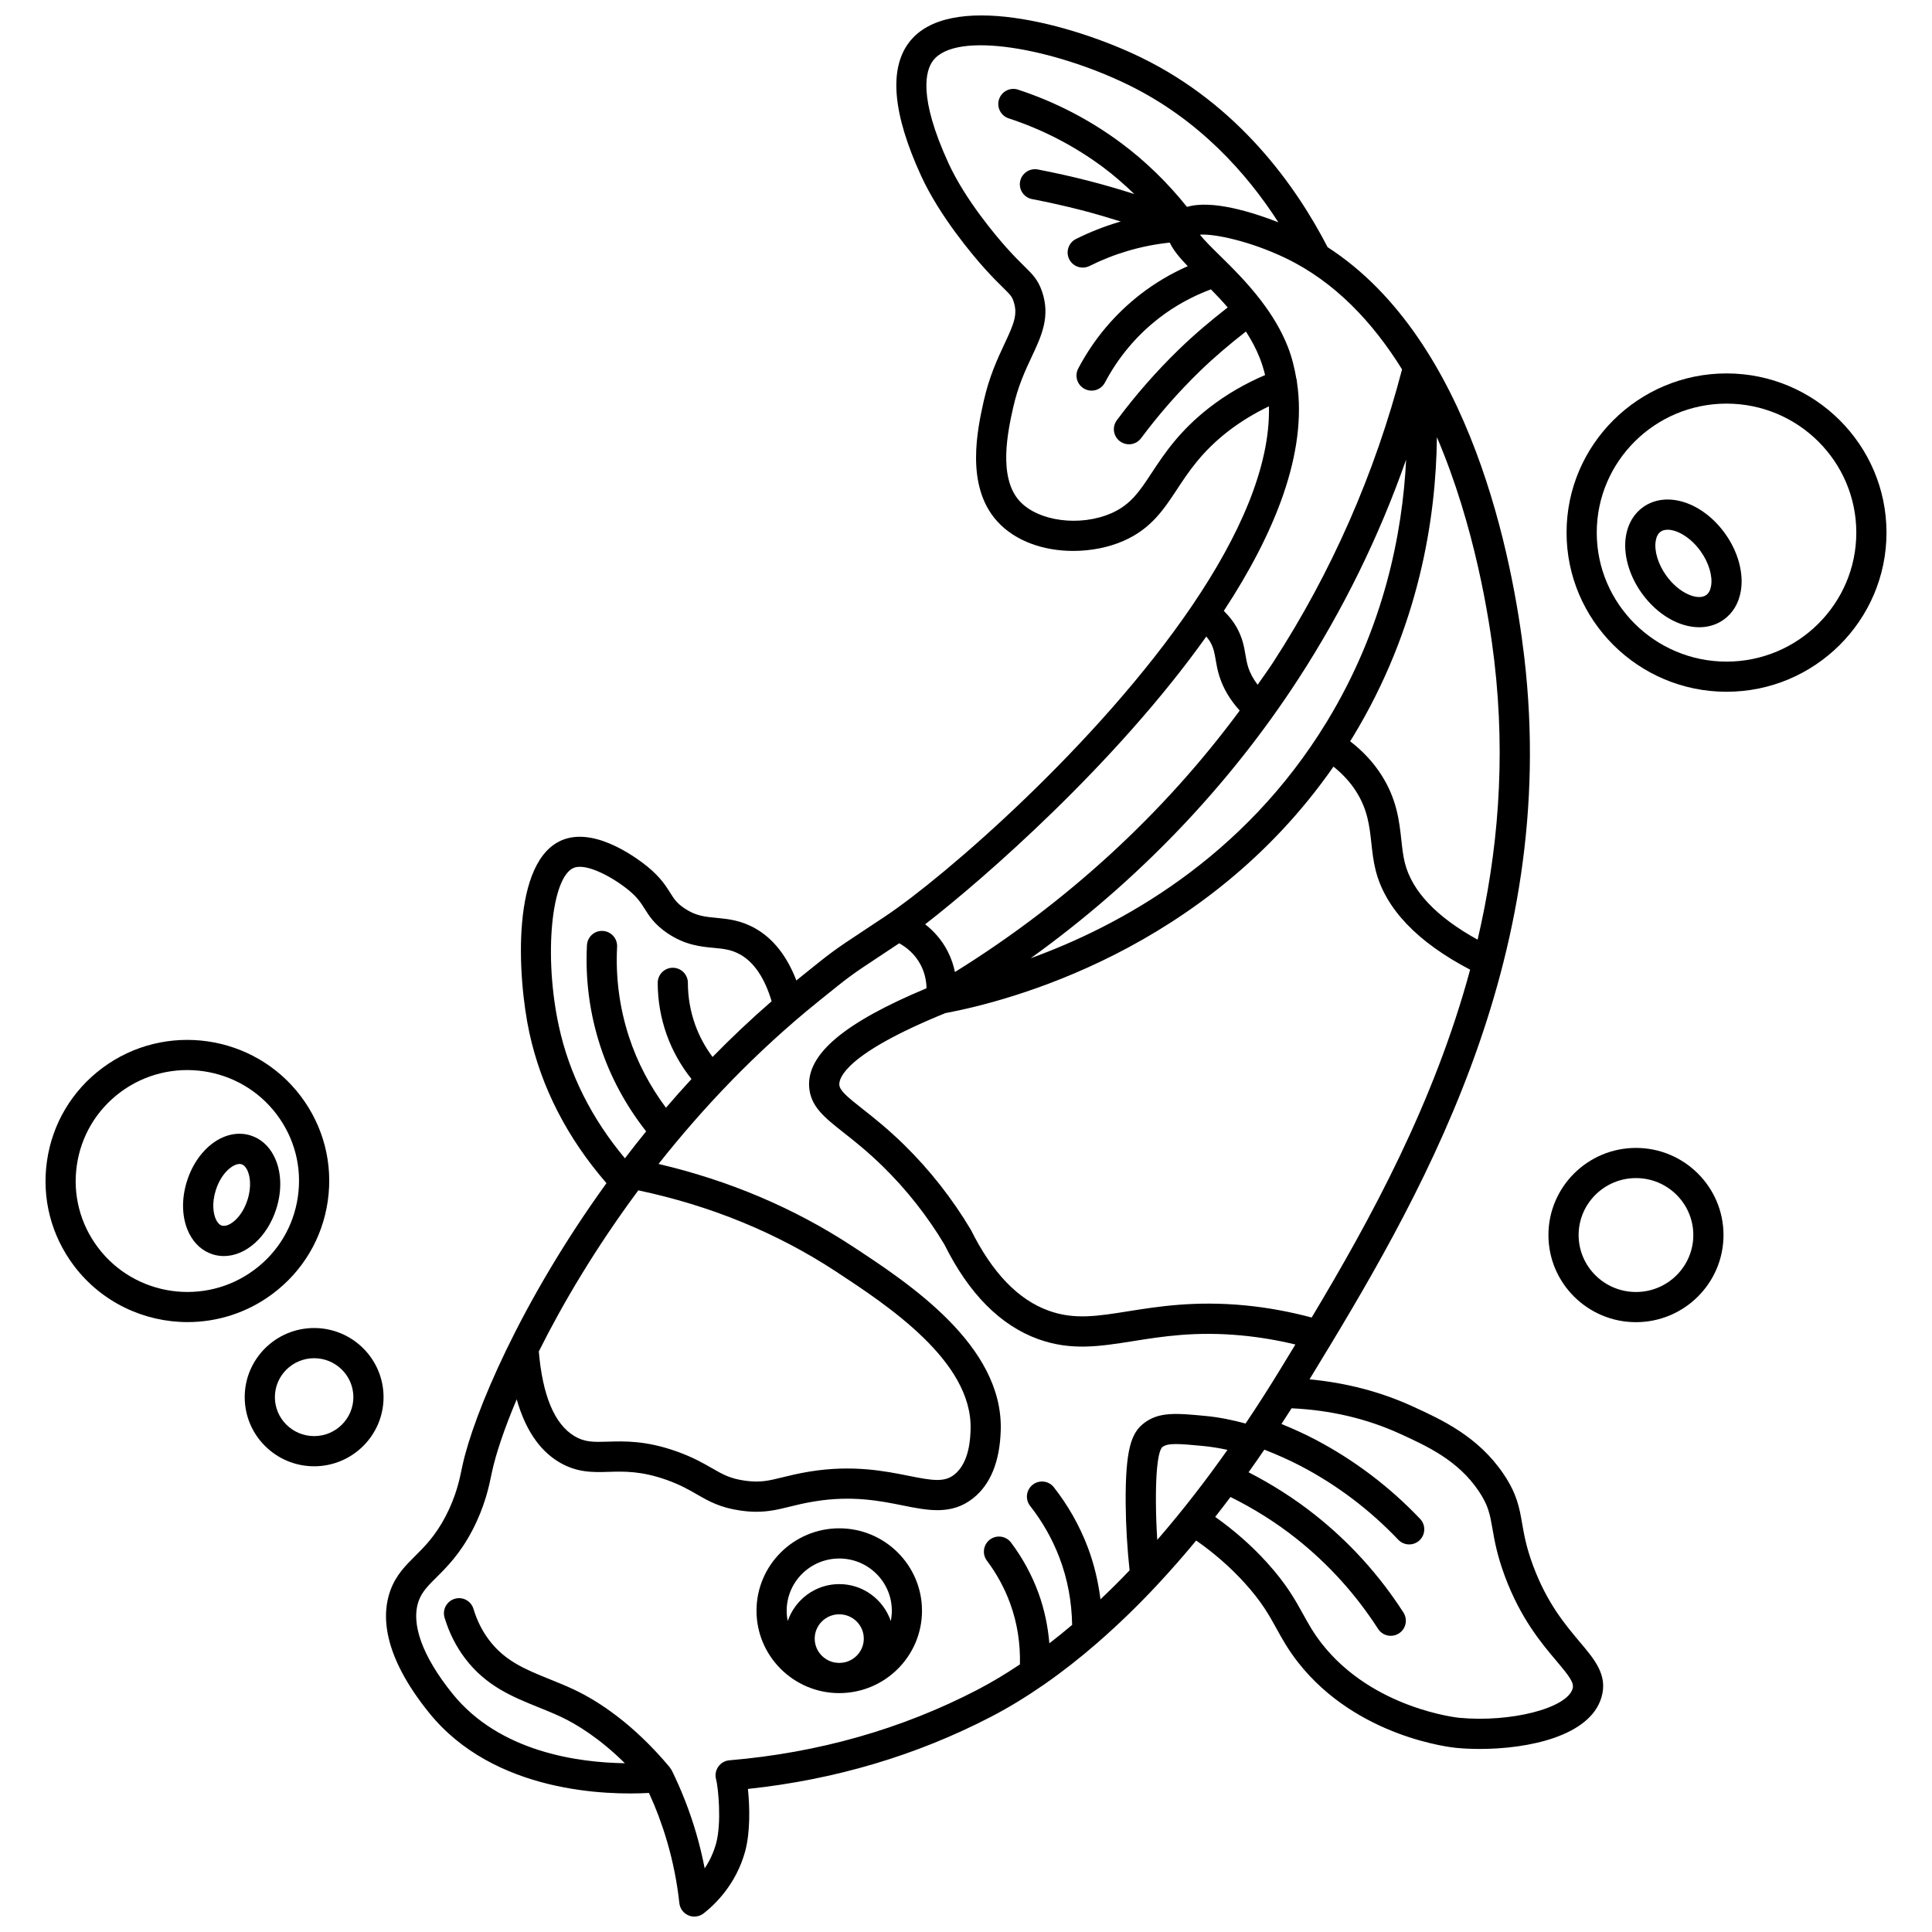 <?xml version="1.0" encoding="UTF-8"?>
<!-- Uploaded to: SVG Repo, www.svgrepo.com, Generator: SVG Repo Mixer Tools -->
<svg width="800px" height="800px" version="1.1" viewBox="144 144 512 512" xmlns="http://www.w3.org/2000/svg">
 <defs>
  <clipPath id="a">
   <path d="m246 148.09h323v503.81h-323z"/>
  </clipPath>
 </defs>
 <path d="m366.41 549.02c-12.094 0-21.93 9.797-21.93 21.836 0 12.035 9.836 21.836 21.93 21.836s21.93-9.797 21.93-21.836c0-12.035-9.832-21.836-21.93-21.836zm0 8c7.684 0 13.934 6.207 13.934 13.836 0 0.938-0.102 1.844-0.277 2.727-1.961-5.672-7.309-9.781-13.656-9.781s-11.695 4.109-13.656 9.781c-0.18-0.883-0.277-1.797-0.277-2.727 0-7.629 6.25-13.836 13.934-13.836zm0 27.676c-0.449 0-0.871-0.094-1.309-0.133-2.961-0.605-5.195-3.203-5.195-6.312 0-3.555 2.914-6.445 6.504-6.445 3.586 0 6.504 2.891 6.504 6.445 0 3.109-2.231 5.711-5.195 6.312-0.438 0.043-0.859 0.133-1.309 0.133z"/>
 <g clip-path="url(#a)">
  <path d="m550.27 558.87c-1.793-4.832-2.367-8.148-2.879-11.078-0.73-4.223-1.367-7.867-4.91-13.125-6.742-10.004-16.371-14.414-24.109-17.957-8.559-3.918-17.742-6.266-27.336-7.176 28.504-46.715 66.457-110.28 56.906-191.45-2.969-25.219-13.891-83.887-52.121-108.59-8.348-16.176-23.566-37.641-49.336-50.219-18.293-8.918-51.195-17.891-61.625-3.977-5.332 7.109-4.242 18.988 3.242 35.293 4.953 10.812 13.914 21.281 16.547 24.238 2.262 2.539 3.918 4.172 5.176 5.402 1.992 1.961 2.336 2.324 2.781 3.648 1.156 3.41 0.102 5.906-2.394 11.227-1.812 3.863-4.066 8.664-5.539 15.281-1.598 7.231-4.934 22.27 3.539 31.703 4.949 5.508 12.648 7.91 20.207 7.91 4.734 0 9.41-0.945 13.316-2.656 7.285-3.188 10.648-8.289 14.203-13.688 3.07-4.656 6.547-9.93 13.453-15.301 3.34-2.594 6.996-4.816 10.891-6.672 0.395 16.051-7.965 34.504-20.227 52.613-0.02 0.027-0.051 0.039-0.07 0.062-0.023 0.035-0.027 0.074-0.047 0.113-24.953 36.77-65.781 72-81.336 82.363l-5.879 3.898c-7.953 5.258-8.105 5.375-16.41 12.07l-0.543 0.441c-0.242 0.195-0.477 0.398-0.719 0.598-2.481-6.445-6.113-11.09-10.879-13.797-3.848-2.184-7.273-2.508-10.301-2.801-3.094-0.293-5.543-0.523-8.566-2.586-1.98-1.352-2.656-2.418-3.676-4.035-1.141-1.812-2.562-4.07-5.832-6.785-2.18-1.801-13.453-10.625-22.383-7.375-14.195 5.191-12.273 36.781-9.117 51.27 3.16 14.496 10.059 27.863 20.426 39.82-22.758 31.465-35.281 61.328-38.195 74.969l-0.168 0.793c-0.551 2.676-1.469 7.152-4.266 12.512-2.707 5.191-5.562 8.027-8.078 10.535-2.586 2.578-5.039 5.012-6.523 9.02-2.309 6.215-2.402 16.902 10.238 32.543 17.246 21.348 47.449 21.824 58.258 21.223 1.895 4.144 3.496 8.43 4.773 12.785 1.574 5.367 2.68 10.895 3.277 16.414 0.156 1.445 1.082 2.688 2.418 3.25 0.5 0.211 1.027 0.316 1.555 0.316 0.879 0 1.75-0.289 2.465-0.848 3.082-2.414 8.613-7.754 10.988-16.406 1.391-5.055 1.238-11.887 0.746-16.574 23.02-2.449 44.672-8.871 64.422-19.125 4.809-2.492 9.473-5.371 14.02-8.52 0.117-0.09 0.242-0.152 0.352-0.25 4.668-3.25 9.184-6.809 13.555-10.598 0.199-0.156 0.395-0.305 0.562-0.492 5.32-4.641 10.418-9.59 15.266-14.766 0.105-0.113 0.215-0.211 0.309-0.336 3.574-3.832 7.016-7.758 10.309-11.742 4.711 3.297 9.023 7.039 12.805 11.207 4.559 5.027 6.473 8.492 8.5 12.168 1.516 2.746 3.082 5.586 5.711 8.938 15.629 19.926 40.812 22.535 41.875 22.637 1.922 0.184 4.047 0.285 6.273 0.285 12.824 0 29.215-3.371 32.242-13.699 1.715-5.828-1.758-9.934-5.781-14.691-3.856-4.59-8.672-10.285-12.359-20.234zm-99.938-16.414c-0.098-12.559 1.277-14.625 1.699-14.961 1.438-1.137 4.34-0.91 10.77-0.297 2.184 0.207 4.348 0.57 6.492 1.031-5.609 7.953-11.832 16.047-18.609 23.852-0.203-3.215-0.328-6.434-0.352-9.625zm-55.805-129.97c16.527-3.086 68.855-16.484 102.86-65.324 2.438 1.953 4.477 4.164 6.035 6.637 3.035 4.797 3.508 9.133 4.012 13.719 0.25 2.293 0.512 4.664 1.109 7.051 2.555 10.211 11.027 19.066 25.055 26.406-9.574 35.422-26.418 66.16-41.992 92.18-5.824-1.551-11.758-2.652-17.703-3.219-13.191-1.258-23.012 0.305-30.891 1.559-8.332 1.328-14.348 2.293-21.121-0.156-8.035-2.894-14.914-9.996-20.578-21.391-4.941-8.289-10.883-15.855-17.645-22.492-4.383-4.301-8.125-7.25-11.133-9.621-3.934-3.102-5.996-4.793-6.106-6.352-0.137-1.715 1.543-8.188 28.098-18.996zm93.574-88.598c11.793-18.168 21.348-37.629 28.535-58.086-0.957 19.551-5.871 44.602-21.016 69.465-22.113 36.324-54.93 54.137-78.484 62.676 28.156-20.211 52.402-45.453 70.965-74.055zm47.48 69.133c-10.906-6.012-17.398-12.852-19.293-20.391-0.461-1.859-0.684-3.859-0.914-5.984-0.551-5.043-1.18-10.758-5.199-17.125-2.168-3.43-4.984-6.465-8.379-9.078 0.215-0.348 0.441-0.676 0.652-1.027 17.668-29.012 22.121-58.219 22.344-79.566 10.062 23.535 13.914 48.297 15.195 59.164 3.133 26.543 0.93 51.203-4.406 74.008zm-71.102-140.99c-7.953 6.184-11.984 12.301-15.223 17.215-3.254 4.945-5.609 8.523-10.734 10.762-8.34 3.656-19.492 2.152-24.367-3.273-5.731-6.371-2.996-18.699-1.676-24.641 1.273-5.734 3.234-9.914 4.961-13.602 2.555-5.441 4.965-10.586 2.731-17.188-1.07-3.164-2.535-4.602-4.75-6.781-1.168-1.148-2.711-2.664-4.812-5.023-2.438-2.742-10.754-12.445-15.25-22.246-8.086-17.621-6.051-24.582-4.113-27.16 6.106-8.137 32.156-3.168 51.719 6.375 18.703 9.125 31.434 23.418 39.812 36.441-6.543-2.559-17.543-6.086-24.211-4.074-5.125-6.398-10.996-12.145-17.594-17.035-8.25-6.109-17.391-10.832-27.172-14.039-2.098-0.695-4.359 0.457-5.047 2.555-0.688 2.098 0.457 4.359 2.555 5.047 8.965 2.938 17.344 7.269 24.902 12.867 2.973 2.203 5.738 4.641 8.398 7.191-4.035-1.277-8.098-2.473-12.172-3.512-4.43-1.133-8.941-2.144-13.414-3-2.152-0.406-4.258 1.004-4.684 3.172-0.414 2.168 1.004 4.262 3.176 4.68 4.309 0.828 8.66 1.805 12.934 2.894 3.539 0.906 7.066 1.965 10.578 3.051-0.137 0.039-0.273 0.062-0.406 0.105-3.938 1.164-7.801 2.684-11.477 4.523-1.977 0.988-2.773 3.391-1.789 5.367 0.703 1.402 2.113 2.211 3.582 2.211 0.602 0 1.211-0.137 1.785-0.418 3.254-1.629 6.676-2.977 10.164-4.008 3.617-1.066 7.344-1.805 11.113-2.199 0.949 2.027 2.676 4.094 4.766 6.246-4.453 1.98-8.66 4.445-12.516 7.438-6.863 5.32-12.414 11.938-16.504 19.676-1.035 1.953-0.285 4.371 1.668 5.406 0.594 0.316 1.234 0.465 1.863 0.465 1.438 0 2.824-0.773 3.539-2.133 3.559-6.727 8.379-12.477 14.332-17.086 4.168-3.231 8.801-5.758 13.758-7.625 1.484 1.504 2.984 3.098 4.449 4.797-4.531 3.527-8.938 7.242-13.027 11.223-5.914 5.746-11.414 12.023-16.348 18.66-1.32 1.773-0.953 4.277 0.82 5.594 0.715 0.531 1.555 0.793 2.383 0.793 1.223 0 2.422-0.555 3.211-1.613 4.688-6.293 9.906-12.25 15.512-17.699 3.859-3.75 8.008-7.25 12.277-10.578 1.418 2.195 2.688 4.527 3.672 7.035 0.574 1.469 1.039 2.973 1.41 4.504-5.328 2.277-10.305 5.156-14.785 8.641zm23.227-6.766c-0.039-0.289-0.031-0.574-0.137-0.855-0.004-0.012-0.016-0.02-0.02-0.031-0.492-2.867-1.172-5.691-2.238-8.418-1.781-4.543-4.281-8.555-7.012-12.145-0.023-0.031-0.023-0.07-0.047-0.105-0.027-0.039-0.07-0.055-0.102-0.094-3.602-4.707-7.582-8.652-10.891-11.902-1.793-1.758-4.082-4.004-5.273-5.523 3.801-0.297 13.355 1.723 22.668 6.191 13.094 6.277 23.168 17.047 30.902 29.504-7.231 27.695-18.703 53.82-34.164 77.641-1.312 2.019-2.746 3.961-4.113 5.941-1.133-1.504-1.988-3.059-2.5-4.672-0.355-1.117-0.531-2.168-0.723-3.273-0.355-2.098-0.762-4.488-2.363-7.332-0.887-1.578-2.062-2.988-3.371-4.305 13.52-20.574 22.203-41.906 19.383-60.621zm-24.027 67.422c0.363 0.469 0.754 0.922 1.039 1.43 0.914 1.633 1.141 2.938 1.449 4.75 0.219 1.27 0.461 2.703 0.984 4.344 1.027 3.254 2.84 6.297 5.383 9.094-20.223 27.41-46.039 51.035-75.469 69.289-0.359-1.742-0.953-3.609-1.934-5.516-1.645-3.188-3.844-5.484-5.957-7.133 15.668-12.133 50.574-42.625 74.504-76.258zm-167.52 61.266c3.469-1.27 10.586 2.758 14.523 6.023 2.289 1.898 3.164 3.289 4.176 4.894 1.207 1.914 2.578 4.086 5.93 6.379 4.727 3.223 8.93 3.625 12.312 3.941 2.656 0.25 4.75 0.453 7.106 1.793 3.68 2.086 6.457 6.25 8.281 12.359-5.5 4.781-10.719 9.723-15.652 14.766-1.957-2.629-3.523-5.492-4.625-8.59-1.266-3.547-1.91-7.266-1.914-11.055-0.004-2.207-1.793-3.996-4-3.996-2.211 0-4 1.797-3.996 4.004 0.008 4.699 0.805 9.316 2.379 13.73 1.527 4.277 3.75 8.211 6.574 11.754-2.332 2.523-4.574 5.062-6.769 7.613-4.258-5.731-7.586-12.016-9.801-18.805-2.508-7.691-3.57-15.715-3.148-23.852 0.113-2.203-1.582-4.082-3.785-4.199-2.223-0.141-4.082 1.578-4.203 3.785-0.469 9.117 0.723 18.117 3.539 26.746 2.68 8.215 6.809 15.77 12.145 22.582-1.941 2.379-3.805 4.762-5.621 7.144-8.852-10.594-14.75-22.332-17.496-34.969-4.062-18.609-2.019-39.836 4.047-42.051zm16.996 85.504c19.121 4.039 36.727 11.238 52.336 21.48 13.547 8.891 36.219 23.77 35.723 41.793-0.059 2.184-0.242 8.832-4.309 12.055-2.652 2.098-5.793 1.586-12.074 0.328-6.262-1.254-14.828-2.981-26.211-1.141-3 0.488-5.273 1.047-7.281 1.539-3.664 0.906-5.883 1.449-9.902 0.887-3.973-0.555-5.883-1.656-8.773-3.32-2.242-1.289-5.035-2.894-9.273-4.41-8.148-2.91-13.793-2.75-18.305-2.613-3.785 0.113-6.106 0.18-8.859-1.469-5.277-3.168-8.441-10.738-9.441-22.434 6.387-12.789 15.148-27.586 26.371-42.695zm122.48 108.38c-0.605-4.75-1.695-9.41-3.41-13.906-2.16-5.664-5.168-10.969-8.938-15.781-1.363-1.738-3.875-2.043-5.613-0.68-1.738 1.363-2.043 3.879-0.68 5.613 3.273 4.18 5.891 8.785 7.758 13.695 2.176 5.703 3.269 11.695 3.375 17.832-1.984 1.684-3.996 3.316-6.035 4.887-0.391-4.523-1.305-8.961-2.863-13.25-1.746-4.797-4.199-9.324-7.293-13.449-1.324-1.762-3.828-2.121-5.598-0.797-1.762 1.328-2.121 3.832-0.797 5.598 2.625 3.496 4.703 7.32 6.18 11.383 1.875 5.156 2.699 10.566 2.57 16.098-3.695 2.469-7.465 4.754-11.328 6.758-20.023 10.395-42.121 16.672-65.676 18.66-1.184 0.102-2.254 0.719-2.934 1.688-0.684 0.973-0.898 2.195-0.586 3.34 0.578 2.137 1.5 11.562 0.008 16.992-0.715 2.598-1.816 4.797-3.027 6.617-0.617-3.191-1.387-6.363-2.301-9.477-1.66-5.652-3.82-11.191-6.422-16.488-0.113-0.227-0.273-0.414-0.418-0.613-0.043-0.059-0.051-0.133-0.102-0.188-9.844-11.773-19.223-17.699-25.359-20.598-2.168-1.023-4.344-1.902-6.492-2.769-6.328-2.555-11.793-4.762-16.023-10.344-1.832-2.414-3.231-5.203-4.156-8.281-0.641-2.113-2.848-3.324-4.984-2.676-2.113 0.637-3.312 2.863-2.68 4.984 1.203 3.996 3.035 7.629 5.441 10.809 5.562 7.344 12.598 10.18 19.402 12.934 2.008 0.812 4.047 1.633 6.074 2.586 4.215 1.992 10.215 5.688 16.867 12.254-12.152-0.16-33.125-2.887-45.648-18.383-8.016-9.918-11.191-18.699-8.953-24.734 0.875-2.359 2.465-3.941 4.668-6.133 2.781-2.766 6.246-6.215 9.527-12.496 3.316-6.352 4.418-11.723 5.012-14.605l0.152-0.73c0.996-4.672 3.188-11.34 6.578-19.355 2.231 7.871 5.949 13.473 11.188 16.621 4.758 2.856 9.062 2.734 13.207 2.602 4.059-0.121 8.637-0.258 15.383 2.152 3.562 1.273 5.801 2.562 7.973 3.812 3.164 1.82 6.152 3.539 11.656 4.309 1.52 0.211 2.883 0.305 4.137 0.305 3.324 0 5.914-0.641 8.781-1.344 1.859-0.461 3.969-0.98 6.648-1.41 9.926-1.621 17.375-0.121 23.352 1.082 6.648 1.34 12.938 2.602 18.609-1.895 4.641-3.672 7.109-9.762 7.344-18.109 0.613-22.477-24.395-38.891-39.332-48.695-15.43-10.125-32.688-17.426-51.359-21.801 11.711-14.824 25.762-29.684 42.262-42.992l0.543-0.441c8.082-6.519 8.082-6.519 15.801-11.621l5.172-3.43c1.793 0.992 4.16 2.754 5.723 5.793 1.156 2.238 1.492 4.426 1.516 6.129-21.84 9.129-31.734 17.48-31.098 26.199 0.375 5.144 4.047 8.039 9.129 12.051 2.856 2.25 6.414 5.055 10.484 9.051 6.273 6.156 11.781 13.176 16.227 20.605 6.469 13.027 14.844 21.469 24.887 25.086 8.711 3.133 16.293 1.922 25.09 0.527 7.82-1.246 16.695-2.664 28.875-1.496 4.742 0.453 9.484 1.254 14.16 2.387-1.465 2.406-2.91 4.781-4.328 7.102-2.699 4.422-5.684 9.082-8.871 13.836-3.457-0.93-6.973-1.66-10.547-2-7.766-0.738-12.473-1.188-16.488 1.988-3.164 2.5-4.856 6.633-4.738 21.297 0.043 5.848 0.418 11.762 1.031 17.625-2.492 2.625-5.078 5.184-7.711 7.684zm125.12 23.688c-1.531 5.199-16.426 9-30.09 7.707-0.227-0.02-22.805-2.352-36.34-19.609-2.231-2.844-3.578-5.281-5.004-7.871-2.059-3.731-4.394-7.957-9.582-13.676-4.062-4.484-8.672-8.516-13.699-12.082 1.375-1.754 2.734-3.516 4.055-5.273 6.195 3.074 12.074 6.754 17.473 11.039 8.477 6.731 15.758 14.777 21.633 23.91 0.762 1.188 2.051 1.836 3.367 1.836 0.742 0 1.492-0.203 2.16-0.637 1.859-1.195 2.394-3.668 1.199-5.527-6.352-9.879-14.219-18.574-23.391-25.848-5.484-4.352-11.418-8.125-17.656-11.324 1.438-2.012 2.832-4.012 4.188-6 3.32 1.309 6.598 2.742 9.738 4.391 9.59 5.039 18.25 11.594 25.742 19.48 0.789 0.828 1.844 1.246 2.902 1.246 0.988 0 1.98-0.363 2.75-1.102 1.598-1.52 1.668-4.051 0.148-5.656-8.094-8.527-17.457-15.609-27.824-21.055-2.891-1.516-5.891-2.859-8.926-4.109 0.906-1.391 1.816-2.789 2.684-4.152 10.168 0.469 19.848 2.688 28.766 6.766 7.184 3.289 15.324 7.012 20.809 15.148 2.586 3.844 2.992 6.172 3.664 10.027 0.539 3.102 1.207 6.965 3.254 12.488 4.176 11.266 9.719 17.82 13.762 22.602 3.422 4.055 4.668 5.734 4.219 7.281z"/>
 </g>
 <path d="m577.55 448.21c-12.789 0-23.199 10.355-23.199 23.09s10.41 23.09 23.199 23.09c12.789 0 23.195-10.355 23.195-23.09s-10.406-23.09-23.195-23.09zm0 38.184c-8.383 0-15.199-6.769-15.199-15.094 0-8.32 6.816-15.094 15.199-15.094 8.383 0 15.195 6.769 15.195 15.094 0.004 8.32-6.812 15.094-15.195 15.094z"/>
 <path d="m601.55 242.96c-23.375 0-42.395 18.922-42.395 42.18 0 23.258 19.02 42.184 42.395 42.184s42.391-18.922 42.391-42.184c-0.004-23.258-19.016-42.18-42.391-42.18zm0 76.375c-18.965 0-34.395-15.336-34.395-34.188 0-18.848 15.43-34.184 34.395-34.184 18.969 0 34.391 15.336 34.391 34.184 0 18.852-15.43 34.188-34.391 34.188z"/>
 <path d="m579.48 278.36c-2.438 1.723-4.023 4.359-4.578 7.617-0.805 4.742 0.742 10.414 4.141 15.172 4.141 5.801 9.996 9.078 15.27 9.078 2.332 0 4.547-0.641 6.449-1.988 2.438-1.723 4.027-4.359 4.578-7.625 0.805-4.742-0.742-10.414-4.141-15.164-5.973-8.359-15.512-11.473-21.719-7.09zm17.973 20.926c-0.191 1.137-0.633 1.953-1.309 2.426-2.156 1.516-7.144-0.371-10.594-5.207-2.156-3.016-3.215-6.539-2.762-9.188 0.191-1.137 0.633-1.949 1.309-2.422 0.488-0.344 1.121-0.512 1.848-0.512 2.492 0 6.082 1.984 8.75 5.719 2.148 3.012 3.207 6.531 2.758 9.184z"/>
 <path d="m230.87 462.24c1.41-9.887-1.129-19.73-7.148-27.719-12.438-16.492-36.039-19.84-52.609-7.481-8.047 6.004-13.254 14.762-14.668 24.664-1.414 9.891 1.125 19.734 7.144 27.723 7.379 9.781 18.68 14.941 30.113 14.941 7.848 0 15.754-2.43 22.5-7.461 8.047-6 13.254-14.762 14.668-24.668zm-19.453 18.262c-13.062 9.75-31.652 7.106-41.445-5.883-4.734-6.273-6.731-14.008-5.617-21.773 1.113-7.781 5.211-14.668 11.531-19.391 13.07-9.738 31.656-7.102 41.441 5.883 4.734 6.273 6.731 14.004 5.617 21.77-1.105 7.789-5.199 14.676-11.527 19.395z"/>
 <path d="m210.45 444.92c-6.629-2.109-14.02 3.156-16.863 11.973-1.625 5.055-1.402 10.195 0.613 14.109 1.391 2.699 3.516 4.566 6.137 5.402 0.984 0.316 1.988 0.465 2.988 0.465 5.731 0 11.453-4.926 13.871-12.434 1.625-5.055 1.402-10.199-0.613-14.109-1.387-2.699-3.508-4.57-6.133-5.406zm-0.863 17.07c-1.594 4.961-5.086 7.363-6.812 6.797-0.703-0.223-1.18-0.906-1.457-1.445-0.801-1.551-1.246-4.461-0.109-7.996 1.594-4.965 5.094-7.352 6.816-6.801 0.703 0.223 1.18 0.91 1.457 1.449 0.793 1.543 1.238 4.461 0.105 7.996z"/>
 <path d="m227.25 495.94c-10.145 0-18.398 8.219-18.398 18.32 0 10.102 8.25 18.32 18.398 18.32 10.141 0 18.395-8.219 18.395-18.32 0.004-10.102-8.25-18.32-18.395-18.32zm0 28.641c-5.734 0-10.402-4.629-10.402-10.32 0-5.691 4.668-10.32 10.402-10.32s10.398 4.629 10.398 10.32c-0.004 5.691-4.668 10.32-10.398 10.32z"/>
</svg>